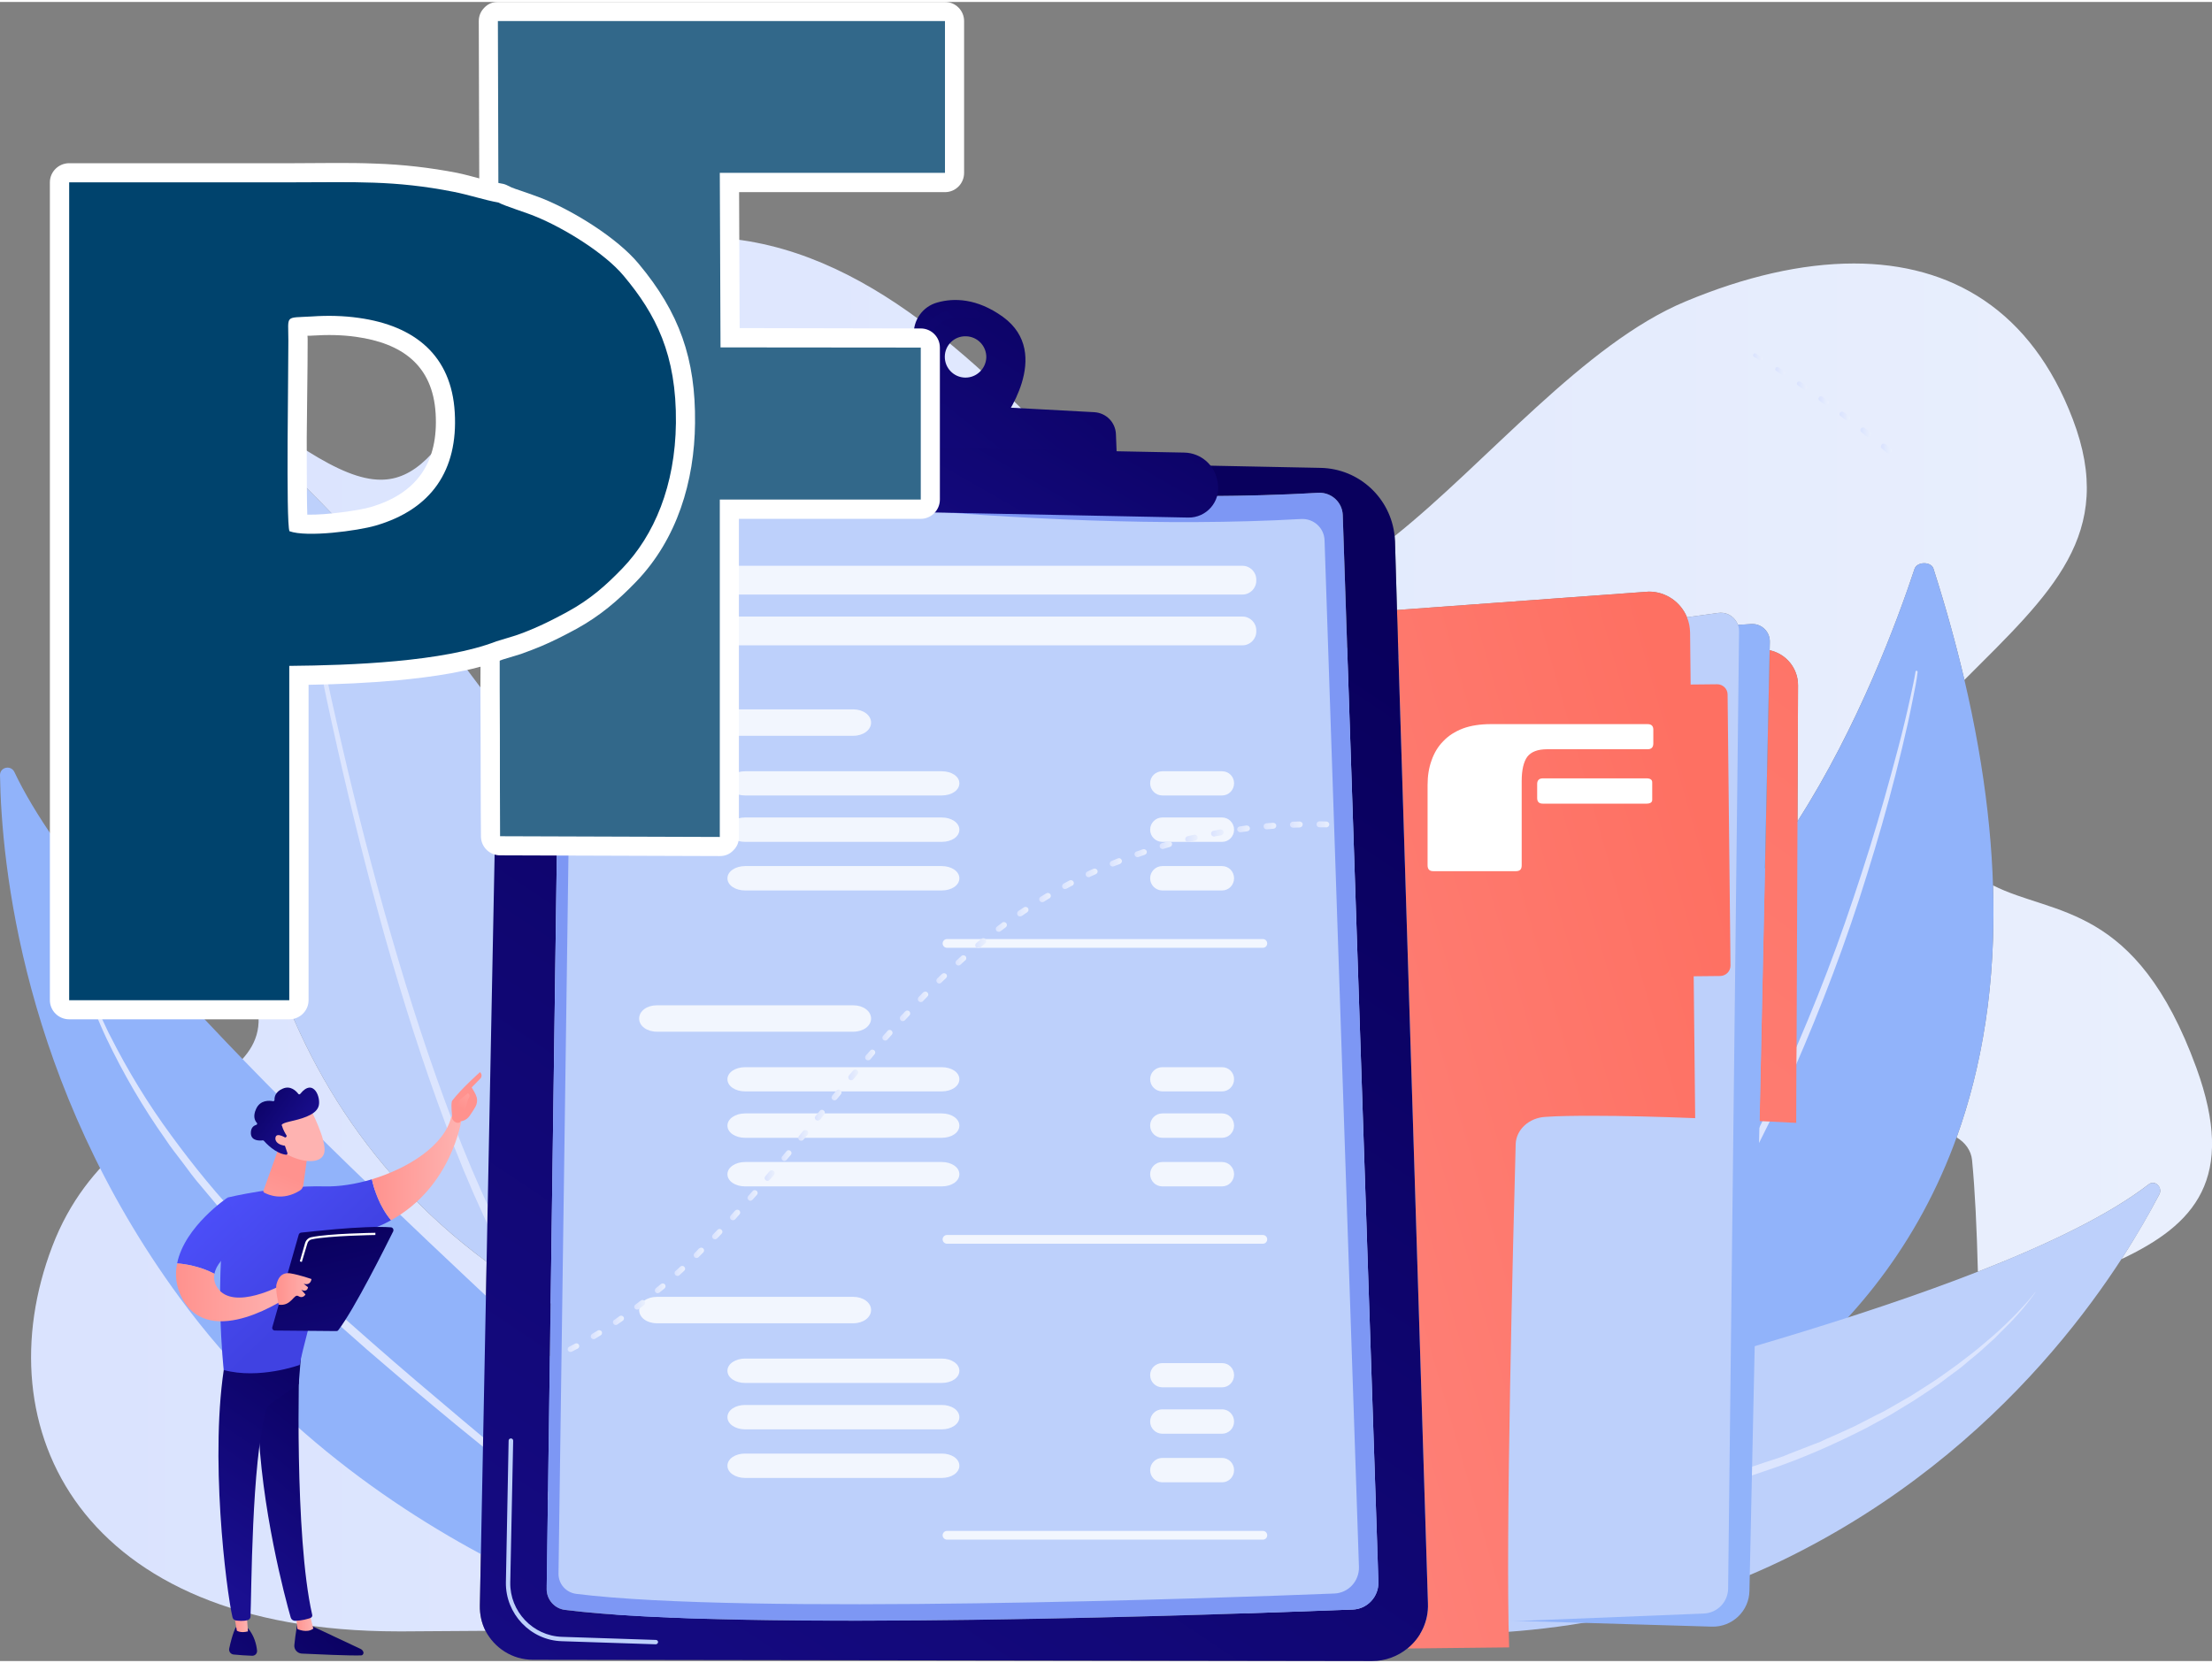 <?xml version="1.0" encoding="UTF-8"?>
<!DOCTYPE svg PUBLIC "-//W3C//DTD SVG 1.1//EN" "http://www.w3.org/Graphics/SVG/1.1/DTD/svg11.dtd">
<!-- Creator: CorelDRAW 2021 (64-Bit) -->
<svg xmlns="http://www.w3.org/2000/svg" xml:space="preserve" width="250px" height="188px" version="1.1" style="shape-rendering:geometricPrecision; text-rendering:geometricPrecision; image-rendering:optimizeQuality; fill-rule:evenodd; clip-rule:evenodd"
viewBox="0 0 121.51 91.16"
 xmlns:xlink="http://www.w3.org/1999/xlink"
 xmlns:xodm="http://www.corel.com/coreldraw/odm/2003">
 <rect x="0" y="0" width="121.51" height="91.16" fill="#808080" stroke="none"/>
 <defs>
  <style type="text/css">
   <![CDATA[
    .fil81 {fill:#00436D}
    .fil80 {fill:#32688A}
    .fil79 {fill:white}
    .fil8 {fill:#7D97F4;fill-rule:nonzero}
    .fil1 {fill:#91B3FA;fill-rule:nonzero}
    .fil3 {fill:#BDD0FB;fill-rule:nonzero}
    .fil2 {fill:#DCE5FE;fill-rule:nonzero}
    .fil15 {fill:#F2F6FE;fill-rule:nonzero}
    .fil34 {fill:white;fill-rule:nonzero}
    .fil82 {fill:white;fill-rule:nonzero}
    .fil36 {fill:url(#id0)}
    .fil52 {fill:url(#id1)}
    .fil46 {fill:url(#id2)}
    .fil44 {fill:url(#id3)}
    .fil56 {fill:url(#id4)}
    .fil42 {fill:url(#id5)}
    .fil35 {fill:url(#id6)}
    .fil64 {fill:url(#id7)}
    .fil53 {fill:url(#id8)}
    .fil70 {fill:url(#id9)}
    .fil39 {fill:url(#id10)}
    .fil63 {fill:url(#id11)}
    .fil51 {fill:url(#id12)}
    .fil76 {fill:url(#id13)}
    .fil40 {fill:url(#id14)}
    .fil41 {fill:url(#id15)}
    .fil38 {fill:url(#id16)}
    .fil55 {fill:url(#id17)}
    .fil58 {fill:url(#id18)}
    .fil20 {fill:url(#id19)}
    .fil50 {fill:url(#id20)}
    .fil49 {fill:url(#id21)}
    .fil45 {fill:url(#id22)}
    .fil71 {fill:url(#id23)}
    .fil77 {fill:url(#id24)}
    .fil17 {fill:url(#id25)}
    .fil47 {fill:url(#id26)}
    .fil59 {fill:url(#id27)}
    .fil73 {fill:url(#id28)}
    .fil61 {fill:url(#id29)}
    .fil66 {fill:url(#id30)}
    .fil68 {fill:url(#id31)}
    .fil57 {fill:url(#id32)}
    .fil62 {fill:url(#id33)}
    .fil69 {fill:url(#id34)}
    .fil43 {fill:url(#id35)}
    .fil54 {fill:url(#id36)}
    .fil37 {fill:url(#id37)}
    .fil72 {fill:url(#id38)}
    .fil67 {fill:url(#id39)}
    .fil65 {fill:url(#id40)}
    .fil60 {fill:url(#id41)}
    .fil48 {fill:url(#id42)}
    .fil14 {fill:url(#id43)}
    .fil33 {fill:url(#id44)}
    .fil27 {fill:url(#id45)}
    .fil75 {fill:url(#id46)}
    .fil24 {fill:url(#id47)}
    .fil0 {fill:url(#id48)}
    .fil78 {fill:url(#id49)}
    .fil74 {fill:url(#id50)}
    .fil23 {fill:url(#id51)}
    .fil12 {fill:url(#id52)}
    .fil19 {fill:url(#id53)}
    .fil5 {fill:url(#id54)}
    .fil13 {fill:url(#id55)}
    .fil28 {fill:url(#id56)}
    .fil30 {fill:url(#id57)}
    .fil26 {fill:url(#id58)}
    .fil9 {fill:url(#id59)}
    .fil4 {fill:url(#id60)}
    .fil10 {fill:url(#id61)}
    .fil6 {fill:url(#id62)}
    .fil18 {fill:url(#id63)}
    .fil25 {fill:url(#id64)}
    .fil21 {fill:url(#id65)}
    .fil11 {fill:url(#id66)}
    .fil31 {fill:url(#id67)}
    .fil32 {fill:url(#id68)}
    .fil7 {fill:url(#id69)}
    .fil16 {fill:url(#id70)}
    .fil22 {fill:url(#id71)}
    .fil29 {fill:url(#id72)}
   ]]>
  </style>
  <linearGradient id="id0" gradientUnits="userSpaceOnUse" x1="32.47" y1="73.23" x2="33.05" y2="73.23">
   <stop offset="0" style="stop-opacity:1; stop-color:#DAE3FE"/>
   <stop offset="1" style="stop-opacity:1; stop-color:#E9EFFD"/>
  </linearGradient>
  <linearGradient id="id1" gradientUnits="userSpaceOnUse" xlink:href="#id0" x1="48.49" y1="56.77" x2="49.01" y2="56.77">
  </linearGradient>
  <linearGradient id="id2" gradientUnits="userSpaceOnUse" xlink:href="#id0" x1="42.95" y1="63.39" x2="43.46" y2="63.39">
  </linearGradient>
  <linearGradient id="id3" gradientUnits="userSpaceOnUse" xlink:href="#id0" x1="41.08" y1="65.58" x2="41.6" y2="65.58">
  </linearGradient>
  <linearGradient id="id4" gradientUnits="userSpaceOnUse" xlink:href="#id0" x1="52.5" y1="52.66" x2="53.06" y2="52.66">
  </linearGradient>
  <linearGradient id="id5" gradientUnits="userSpaceOnUse" xlink:href="#id0" x1="39.13" y1="67.7" x2="39.67" y2="67.7">
  </linearGradient>
  <linearGradient id="id6" gradientUnits="userSpaceOnUse" xlink:href="#id0" x1="31.2" y1="73.94" x2="31.8" y2="73.94">
  </linearGradient>
  <linearGradient id="id7" gradientUnits="userSpaceOnUse" xlink:href="#id0" x1="62.34" y1="46.77" x2="62.97" y2="46.77">
  </linearGradient>
  <linearGradient id="id8" gradientUnits="userSpaceOnUse" xlink:href="#id0" x1="49.45" y1="55.71" x2="49.98" y2="55.71">
  </linearGradient>
  <linearGradient id="id9" gradientUnits="userSpaceOnUse" xlink:href="#id0" x1="70.86" y1="45.2" x2="71.56" y2="45.2">
  </linearGradient>
  <linearGradient id="id10" gradientUnits="userSpaceOnUse" xlink:href="#id0" x1="35.99" y1="70.68" x2="36.54" y2="70.68">
  </linearGradient>
  <linearGradient id="id11" gradientUnits="userSpaceOnUse" xlink:href="#id0" x1="60.98" y1="47.28" x2="61.61" y2="47.28">
  </linearGradient>
  <linearGradient id="id12" gradientUnits="userSpaceOnUse" xlink:href="#id0" x1="47.54" y1="57.86" x2="48.06" y2="57.86">
  </linearGradient>
  <linearGradient id="id13" gradientUnits="userSpaceOnUse" xlink:href="#id0" x1="98.73" y1="21.08" x2="99.26" y2="21.08">
  </linearGradient>
  <linearGradient id="id14" gradientUnits="userSpaceOnUse" xlink:href="#id0" x1="37.07" y1="69.72" x2="37.62" y2="69.72">
  </linearGradient>
  <linearGradient id="id15" gradientUnits="userSpaceOnUse" xlink:href="#id0" x1="38.12" y1="68.73" x2="38.66" y2="68.73">
  </linearGradient>
  <linearGradient id="id16" gradientUnits="userSpaceOnUse" xlink:href="#id0" x1="34.86" y1="71.59" x2="35.42" y2="71.59">
  </linearGradient>
  <linearGradient id="id17" gradientUnits="userSpaceOnUse" xlink:href="#id0" x1="51.45" y1="53.65" x2="52" y2="53.65">
  </linearGradient>
  <linearGradient id="id18" gradientUnits="userSpaceOnUse" xlink:href="#id0" x1="54.72" y1="50.82" x2="55.29" y2="50.82">
  </linearGradient>
  <linearGradient id="id19" gradientUnits="userSpaceOnUse" x1="12.8" y1="88.9" x2="13.63" y2="88.91">
   <stop offset="0" style="stop-opacity:1; stop-color:#FF928E"/>
   <stop offset="1" style="stop-opacity:1; stop-color:#FEB3B1"/>
  </linearGradient>
  <linearGradient id="id20" gradientUnits="userSpaceOnUse" xlink:href="#id0" x1="46.61" y1="58.95" x2="47.13" y2="58.95">
  </linearGradient>
  <linearGradient id="id21" gradientUnits="userSpaceOnUse" xlink:href="#id0" x1="45.69" y1="60.06" x2="46.21" y2="60.06">
  </linearGradient>
  <linearGradient id="id22" gradientUnits="userSpaceOnUse" xlink:href="#id0" x1="42.02" y1="64.49" x2="42.54" y2="64.49">
  </linearGradient>
  <linearGradient id="id23" gradientUnits="userSpaceOnUse" xlink:href="#id0" x1="72.32" y1="45.19" x2="73.01" y2="45.19">
  </linearGradient>
  <linearGradient id="id24" gradientUnits="userSpaceOnUse" xlink:href="#id0" x1="97.53" y1="20.28" x2="98.04" y2="20.28">
  </linearGradient>
  <linearGradient id="id25" gradientUnits="userSpaceOnUse" xlink:href="#id19" x1="16.25" y1="88.95" x2="17.21" y2="88.96">
  </linearGradient>
  <linearGradient id="id26" gradientUnits="userSpaceOnUse" xlink:href="#id0" x1="43.87" y1="62.28" x2="44.38" y2="62.28">
  </linearGradient>
  <linearGradient id="id27" gradientUnits="userSpaceOnUse" xlink:href="#id0" x1="55.89" y1="49.98" x2="56.48" y2="49.98">
  </linearGradient>
  <linearGradient id="id28" gradientUnits="userSpaceOnUse" xlink:href="#id0" x1="102.21" y1="23.64" x2="102.77" y2="23.64">
  </linearGradient>
  <linearGradient id="id29" gradientUnits="userSpaceOnUse" xlink:href="#id0" x1="58.36" y1="48.5" x2="58.97" y2="48.5">
  </linearGradient>
  <linearGradient id="id30" gradientUnits="userSpaceOnUse" xlink:href="#id0" x1="65.12" y1="45.96" x2="65.78" y2="45.96">
  </linearGradient>
  <linearGradient id="id31" gradientUnits="userSpaceOnUse" xlink:href="#id0" x1="67.97" y1="45.44" x2="68.65" y2="45.44">
  </linearGradient>
  <linearGradient id="id32" gradientUnits="userSpaceOnUse" xlink:href="#id0" x1="53.59" y1="51.72" x2="54.16" y2="51.72">
  </linearGradient>
  <linearGradient id="id33" gradientUnits="userSpaceOnUse" xlink:href="#id0" x1="59.66" y1="47.85" x2="60.27" y2="47.85">
  </linearGradient>
  <linearGradient id="id34" gradientUnits="userSpaceOnUse" xlink:href="#id0" x1="69.41" y1="45.28" x2="70.1" y2="45.28">
  </linearGradient>
  <linearGradient id="id35" gradientUnits="userSpaceOnUse" xlink:href="#id0" x1="40.12" y1="66.65" x2="40.64" y2="66.65">
  </linearGradient>
  <linearGradient id="id36" gradientUnits="userSpaceOnUse" xlink:href="#id0" x1="50.43" y1="54.66" x2="50.98" y2="54.66">
  </linearGradient>
  <linearGradient id="id37" gradientUnits="userSpaceOnUse" xlink:href="#id0" x1="33.69" y1="72.44" x2="34.26" y2="72.44">
  </linearGradient>
  <linearGradient id="id38" gradientUnits="userSpaceOnUse" xlink:href="#id0" x1="103.34" y1="24.54" x2="103.9" y2="24.54">
  </linearGradient>
  <linearGradient id="id39" gradientUnits="userSpaceOnUse" xlink:href="#id0" x1="66.54" y1="45.66" x2="67.2" y2="45.66">
  </linearGradient>
  <linearGradient id="id40" gradientUnits="userSpaceOnUse" xlink:href="#id0" x1="63.72" y1="46.33" x2="64.36" y2="46.33">
  </linearGradient>
  <linearGradient id="id41" gradientUnits="userSpaceOnUse" xlink:href="#id0" x1="57.11" y1="49.21" x2="57.7" y2="49.21">
  </linearGradient>
  <linearGradient id="id42" gradientUnits="userSpaceOnUse" xlink:href="#id0" x1="44.78" y1="61.17" x2="45.29" y2="61.17">
  </linearGradient>
  <linearGradient id="id43" gradientUnits="userSpaceOnUse" x1="59.25" y1="14.51" x2="46.09" y2="37.52">
   <stop offset="0" style="stop-opacity:1; stop-color:#09005D"/>
   <stop offset="1" style="stop-opacity:1; stop-color:#1A0F91"/>
  </linearGradient>
  <linearGradient id="id44" gradientUnits="userSpaceOnUse" xlink:href="#id19" x1="15.23" y1="70.71" x2="17.11" y2="70.71">
  </linearGradient>
  <linearGradient id="id45" gradientUnits="userSpaceOnUse" xlink:href="#id19" x1="9.72" y1="70.35" x2="15.85" y2="70.39">
  </linearGradient>
  <linearGradient id="id46" gradientUnits="userSpaceOnUse" xlink:href="#id0" x1="99.91" y1="21.91" x2="100.44" y2="21.91">
  </linearGradient>
  <linearGradient id="id47" gradientUnits="userSpaceOnUse" xlink:href="#id19" x1="24.34" y1="63.1" x2="21.24" y2="70.24">
  </linearGradient>
  <linearGradient id="id48" gradientUnits="userSpaceOnUse" xlink:href="#id0" x1="4.26" y1="51.51" x2="120.2" y2="51.51">
  </linearGradient>
  <linearGradient id="id49" gradientUnits="userSpaceOnUse" xlink:href="#id0" x1="96.31" y1="19.5" x2="96.81" y2="19.5">
  </linearGradient>
  <linearGradient id="id50" gradientUnits="userSpaceOnUse" xlink:href="#id0" x1="101.07" y1="22.76" x2="101.62" y2="22.76">
  </linearGradient>
  <linearGradient id="id51" gradientUnits="userSpaceOnUse" xlink:href="#id19" x1="20.43" y1="64.11" x2="25.33" y2="64.16">
  </linearGradient>
  <linearGradient id="id52" gradientUnits="userSpaceOnUse" xlink:href="#id43" x1="61.64" y1="13.01" x2="42.74" y2="36.89">
  </linearGradient>
  <linearGradient id="id53" gradientUnits="userSpaceOnUse" xlink:href="#id43" x1="17.26" y1="85.93" x2="6.66" y2="97.55">
  </linearGradient>
  <linearGradient id="id54" gradientUnits="userSpaceOnUse" x1="97.19" y1="56.81" x2="42.45" y2="72.47">
   <stop offset="0" style="stop-opacity:1; stop-color:#FE7062"/>
   <stop offset="1" style="stop-opacity:1; stop-color:#FF928E"/>
  </linearGradient>
  <linearGradient id="id55" gradientUnits="userSpaceOnUse" xlink:href="#id43" x1="61.67" y1="13.02" x2="42.72" y2="36.89">
  </linearGradient>
  <linearGradient id="id56" gradientUnits="userSpaceOnUse" xlink:href="#id19" x1="15.76" y1="64.49" x2="13.58" y2="69.87">
  </linearGradient>
  <linearGradient id="id57" gradientUnits="userSpaceOnUse" xlink:href="#id43" x1="13.46" y1="59.91" x2="16.78" y2="62.31">
  </linearGradient>
  <linearGradient id="id58" gradientUnits="userSpaceOnUse" x1="15.93" y1="72.48" x2="9.19" y2="65.5">
   <stop offset="0" style="stop-opacity:1; stop-color:#4042E2"/>
   <stop offset="1" style="stop-opacity:1; stop-color:#4F52FF"/>
  </linearGradient>
  <linearGradient id="id59" gradientUnits="userSpaceOnUse" xlink:href="#id43" x1="57.81" y1="11.64" x2="42.64" y2="35.05">
  </linearGradient>
  <linearGradient id="id60" gradientUnits="userSpaceOnUse" xlink:href="#id54" x1="118.88" y1="32.28" x2="53.83" y2="119.73">
  </linearGradient>
  <linearGradient id="id61" gradientUnits="userSpaceOnUse" xlink:href="#id43" x1="59.61" y1="11.55" x2="40.87" y2="35.1">
  </linearGradient>
  <linearGradient id="id62" gradientUnits="userSpaceOnUse" xlink:href="#id54" x1="93.91" y1="45.24" x2="37.57" y2="61.38">
  </linearGradient>
  <linearGradient id="id63" gradientUnits="userSpaceOnUse" xlink:href="#id43" x1="20.61" y1="76.52" x2="11.61" y2="87.46">
  </linearGradient>
  <linearGradient id="id64" gradientUnits="userSpaceOnUse" xlink:href="#id19" x1="25.32" y1="60.79" x2="26.63" y2="58.7">
  </linearGradient>
  <linearGradient id="id65" gradientUnits="userSpaceOnUse" xlink:href="#id43" x1="18.85" y1="73.69" x2="10.51" y2="86.03">
  </linearGradient>
  <linearGradient id="id66" gradientUnits="userSpaceOnUse" xlink:href="#id43" x1="61.69" y1="13.09" x2="42.72" y2="36.83">
  </linearGradient>
  <linearGradient id="id67" gradientUnits="userSpaceOnUse" xlink:href="#id19" x1="-16.22" y1="159.36" x2="-15.46" y2="157.04">
  </linearGradient>
  <linearGradient id="id68" gradientUnits="userSpaceOnUse" xlink:href="#id43" x1="17.51" y1="66.99" x2="20.91" y2="81.14">
  </linearGradient>
  <linearGradient id="id69" gradientUnits="userSpaceOnUse" xlink:href="#id43" x1="70.96" y1="31.57" x2="14.18" y2="116.76">
  </linearGradient>
  <linearGradient id="id70" gradientUnits="userSpaceOnUse" xlink:href="#id43" x1="19.74" y1="88.18" x2="8.98" y2="99.7">
  </linearGradient>
  <linearGradient id="id71" gradientUnits="userSpaceOnUse" xlink:href="#id58" x1="17.58" y1="70.83" x2="11.1" y2="64.08">
  </linearGradient>
  <linearGradient id="id72" gradientUnits="userSpaceOnUse" xlink:href="#id19" x1="-16.02" y1="200.91" x2="-15.24" y2="197.59">
  </linearGradient>
 </defs>
 <g id="Livello_x0020_1">
  <path class="fil0" d="M21.86 89.53c-17.49,0 -22.79,-11.18 -18.99,-21.15 3.82,-10.03 15.62,-7.81 9.71,-16.4 -2.89,-4.2 -5.9,-7.66 -7.79,-10.93 0.27,0.08 0.54,0.12 0.82,0.12 1.66,0 2.99,-1.34 2.99,-2.99 0,-1.65 -1.33,-2.99 -2.99,-2.99 -1.1,0 -2.06,0.6 -2.58,1.48 -0.36,-1.88 -0.14,-3.78 0.9,-5.81 2.59,-4.99 5.86,-7.34 9.08,-7.34 1.32,0 2.63,0.39 3.88,1.16 1.63,1.02 2.91,1.57 4.03,1.57 1.8,0 3.2,-1.44 5.07,-4.76 2.46,-4.37 5.27,-7.11 7.14,-7.71 1.84,-0.59 3.6,-0.86 5.29,-0.86 8.53,0 15.16,6.78 20.65,12.41l-22.88 -0.45c-1.55,-0.21 -2.82,-0.4 -3.72,-0.54 -0.08,-0.01 -0.15,-0.02 -0.22,-0.02 -0.47,0 -0.9,0.25 -1.14,0.62 -2.03,0.5 -3.55,2.31 -3.6,4.5l-0.13 6.78c-0.71,-0.73 -1.71,-1.18 -2.8,-1.18 -0.07,0 -0.14,0 -0.2,0 -2.61,-3.24 -5.72,-6.64 -9.42,-10.17 -0.09,-0.09 -0.21,-0.13 -0.32,-0.13 -0.21,0 -0.41,0.14 -0.47,0.37 -0.2,0.86 -0.53,2.38 -0.82,4.38 -2.51,0.37 -4.43,2.53 -4.43,5.14 0,2.4 1.62,4.42 3.83,5.02 0.03,1.3 0.12,2.65 0.27,4.03 -0.42,0.76 -0.66,1.64 -0.66,2.57 0,1.63 0.72,3.08 1.86,4.06 1.78,6.81 5.46,13.7 12.51,18.91l-0.37 18.89c-0.01,0.5 0.1,0.98 0.31,1.39 -1.54,0.01 -3.05,0.02 -4.5,0.03 -0.1,0 -0.2,0 -0.31,0zm86.79 -19.76c-0.06,-2.36 -0.16,-4.49 -0.32,-6.13 -0.05,-0.53 -0.38,-0.98 -0.85,-1.25 1.39,-3.86 2.18,-8.44 2,-13.85 3.33,1.69 7.86,0.95 11.17,10.02 2.22,6.1 -0.09,8.62 -4.12,10.52 0.91,-1.41 1.6,-2.64 2.09,-3.57 0.15,-0.3 -0.09,-0.63 -0.36,-0.63 -0.07,0 -0.15,0.03 -0.22,0.08 -2.16,1.67 -5.5,3.29 -9.39,4.81zm-9.91 -24.75l0.03 -7.46c0.01,-0.95 -0.66,-1.75 -1.56,-1.94l0.01 -0.46c0.01,-0.54 -0.42,-0.98 -0.96,-0.98 -0.01,0 -0.03,0 -0.05,0l-0.74 0.05c-0.14,-0.39 -0.51,-0.67 -0.94,-0.67 -0.05,0 -0.1,0.01 -0.14,0.01l-1.72 0.24c-0.34,-0.83 -1.15,-1.41 -2.09,-1.41 -0.05,0 -0.11,0.01 -0.16,0.01l-13.68 1 -0.11 -3.77c-0.01,-0.1 -0.01,-0.2 -0.02,-0.29 5.06,-4.04 10.41,-10.57 15.97,-12.89 3.25,-1.36 6.39,-2.09 9.26,-2.09 5.36,0 9.75,2.58 12.02,8.55 2.42,6.33 -1.19,9.57 -5.95,14.33 -0.46,-1.95 -1.02,-3.99 -1.7,-6.11 -0.06,-0.2 -0.28,-0.3 -0.51,-0.3 -0.23,0 -0.46,0.1 -0.53,0.31 -0.92,2.78 -3.08,8.64 -6.43,13.87z"/>
  <path class="fil1" d="M106.21 31.14c-0.13,-0.41 -0.9,-0.4 -1.04,0.01 -1.33,4.01 -5.23,14.43 -11.58,20.13 -10.34,9.29 -16.95,23.96 -9.89,31.14 0,0 36.8,-6.63 22.51,-51.28z"/>
  <path class="fil2" d="M105.34 36.81c-0.01,0.14 -0.04,0.25 -0.05,0.37l-0.06 0.35c-0.05,0.24 -0.09,0.47 -0.14,0.71 -0.09,0.47 -0.19,0.93 -0.29,1.4 -0.21,0.93 -0.43,1.86 -0.67,2.79 -0.47,1.85 -1,3.69 -1.57,5.51 -1.13,3.66 -2.49,7.24 -4.02,10.74 -0.77,1.75 -1.62,3.47 -2.51,5.17l-0.68 1.26c-0.23,0.42 -0.47,0.83 -0.71,1.25l-0.35 0.62 -0.37 0.61c-0.26,0.41 -0.5,0.82 -0.76,1.22 -1.03,1.62 -2.14,3.18 -3.31,4.69 -0.6,0.74 -1.2,1.49 -1.84,2.2 -0.62,0.73 -1.3,1.4 -1.97,2.09 -0.02,0.03 -0.06,0.03 -0.08,0.01 -0.03,-0.03 -0.03,-0.07 0,-0.09l0 0c1.3,-1.39 2.54,-2.84 3.69,-4.36 1.15,-1.52 2.23,-3.09 3.24,-4.71 0.99,-1.62 1.95,-3.27 2.83,-4.96 0.88,-1.69 1.7,-3.41 2.48,-5.15 0.77,-1.74 1.5,-3.5 2.18,-5.28l0.5 -1.34 0.48 -1.35c0.31,-0.9 0.62,-1.8 0.91,-2.71 0.59,-1.81 1.13,-3.64 1.63,-5.48 0.25,-0.92 0.5,-1.84 0.72,-2.77 0.11,-0.46 0.22,-0.93 0.32,-1.39 0.05,-0.24 0.1,-0.47 0.15,-0.7l0.07 -0.35c0.02,-0.12 0.04,-0.24 0.06,-0.34l0 -0.02c0,-0.03 0.03,-0.06 0.07,-0.05 0.03,0 0.05,0.03 0.05,0.06z"/>
  <path class="fil3" d="M65.56 87.77c0,0 3.64,-6.52 13.56,-9.21 9.2,-2.5 31.35,-7.75 38.92,-13.6 0.33,-0.25 0.78,0.16 0.58,0.55 -2.15,4.15 -8.31,14.06 -20.6,20.06 -15.84,7.73 -32.46,2.2 -32.46,2.2z"/>
  <path class="fil2" d="M111.81 70.9c-0.57,0.82 -1.25,1.56 -1.97,2.25l-0.26 0.27 -0.28 0.25 -0.55 0.5c-0.19,0.17 -0.39,0.32 -0.58,0.48 -0.19,0.16 -0.38,0.33 -0.58,0.48l-0.6 0.44 -0.3 0.23c-0.1,0.07 -0.2,0.15 -0.31,0.22 -0.41,0.27 -0.83,0.56 -1.25,0.83l-1.28 0.78 -0.16 0.09 -0.17 0.09 -0.33 0.18 -0.66 0.36c-1.78,0.91 -3.62,1.72 -5.52,2.35l-0.71 0.24 -0.35 0.12c-0.12,0.04 -0.24,0.07 -0.36,0.11l-1.45 0.41c-0.24,0.06 -0.48,0.13 -0.72,0.2l-0.73 0.18 -1.45 0.35c-0.48,0.12 -0.97,0.23 -1.46,0.34 -0.48,0.11 -0.97,0.23 -1.46,0.33 -0.97,0.21 -1.94,0.42 -2.92,0.62 -0.98,0.2 -1.96,0.39 -2.94,0.58l-2.94 0.54c-1.95,0.36 -3.91,0.71 -5.86,1.13 -0.48,0.1 -0.96,0.22 -1.45,0.34 -0.24,0.05 -0.48,0.12 -0.72,0.19 -0.23,0.07 -0.48,0.13 -0.71,0.2 -0.47,0.16 -0.95,0.3 -1.4,0.5l-0.35 0.13c-0.06,0.02 -0.12,0.04 -0.17,0.07l-0.17 0.08 -0.67 0.32 0 0c-0.03,0.02 -0.07,0.01 -0.08,-0.02 -0.02,-0.03 -0.01,-0.07 0.02,-0.08 0.88,-0.49 1.81,-0.88 2.75,-1.2 0.24,-0.08 0.48,-0.15 0.72,-0.22 0.24,-0.08 0.48,-0.16 0.72,-0.22 0.48,-0.12 0.96,-0.26 1.45,-0.37 1.94,-0.47 3.9,-0.84 5.85,-1.23 1.96,-0.39 3.91,-0.77 5.86,-1.18 1.95,-0.41 3.89,-0.85 5.82,-1.3l1.45 -0.36 0.73 -0.18 0.71 -0.19 1.43 -0.4c0.12,-0.04 0.24,-0.06 0.36,-0.1l0.35 -0.12 0.71 -0.24 0.7 -0.23 0.36 -0.12c0.11,-0.04 0.23,-0.09 0.34,-0.14l1.39 -0.54 0.34 -0.13 0.34 -0.16 0.68 -0.3 0.68 -0.31c0.11,-0.05 0.22,-0.1 0.33,-0.16l0.33 -0.17 0.66 -0.34 0.33 -0.16 0.17 -0.09 0.16 -0.09 1.29 -0.74c0.42,-0.26 0.84,-0.54 1.25,-0.8 0.11,-0.07 0.21,-0.14 0.31,-0.21l0.31 -0.22 0.6 -0.43c0.2,-0.14 0.39,-0.3 0.59,-0.45 0.2,-0.15 0.4,-0.3 0.59,-0.46l0.57 -0.48 0.28 -0.24 0.28 -0.25c0.18,-0.17 0.37,-0.33 0.54,-0.51 0.18,-0.17 0.36,-0.35 0.53,-0.53 0.34,-0.36 0.68,-0.72 0.98,-1.12l0.01 0 0 0.01z"/>
  <path class="fil3" d="M14.17 25.11c-1.29,5.49 -7.53,37.77 21.71,49.06 0,0 9.58,-20.19 -20.92,-49.3 -0.26,-0.25 -0.7,-0.12 -0.79,0.24z"/>
  <path class="fil2" d="M16.6 30.28c0.31,1.78 0.66,3.55 1.03,5.31 0.36,1.76 0.75,3.52 1.16,5.28 0.81,3.51 1.71,7 2.71,10.46 1,3.46 2.1,6.89 3.39,10.25 0.64,1.68 1.34,3.34 2.1,4.96 0.76,1.63 1.59,3.22 2.53,4.74l0 0c0.07,0.12 0.04,0.27 -0.07,0.34 -0.12,0.07 -0.27,0.03 -0.34,-0.08l0 0c-0.95,-1.55 -1.77,-3.16 -2.53,-4.81 -0.76,-1.64 -1.45,-3.31 -2.08,-5.01 -1.27,-3.38 -2.35,-6.82 -3.34,-10.3 -0.97,-3.47 -1.85,-6.97 -2.64,-10.49 -0.4,-1.76 -0.77,-3.52 -1.13,-5.29 -0.35,-1.77 -0.69,-3.54 -1,-5.32 0,-0.06 0.03,-0.11 0.09,-0.12 0.05,-0.01 0.11,0.03 0.12,0.08l0 0z"/>
  <path class="fil1" d="M39.08 90.24c0,0 -0.36,-7.72 -8.35,-15.34 -7.41,-7.07 -25.6,-23.4 -29.94,-32.59 -0.19,-0.4 -0.8,-0.27 -0.79,0.18 0.08,4.83 1.22,16.91 9.88,28.72 11.16,15.22 29.2,19.03 29.2,19.03z"/>
  <path class="fil2" d="M3.85 50.88c0.1,0.52 0.25,1.03 0.4,1.54l0.25 0.76c0.09,0.25 0.19,0.5 0.28,0.75 0.05,0.12 0.09,0.25 0.14,0.37l0.15 0.37 0.31 0.73 0.34 0.72c0.12,0.24 0.22,0.49 0.35,0.72 0.96,1.9 2.07,3.72 3.33,5.43 1.25,1.71 2.59,3.36 4.07,4.89l0.54 0.58 0.28 0.29 0.28 0.27 1.15 1.11c0.19,0.18 0.38,0.37 0.58,0.55l0.59 0.53 1.18 1.08c1.59,1.42 3.19,2.83 4.81,4.21 1.62,1.38 3.25,2.75 4.89,4.12 1.63,1.37 3.28,2.72 4.86,4.16 0.4,0.35 0.78,0.72 1.17,1.09 0.2,0.18 0.38,0.38 0.57,0.57 0.19,0.19 0.38,0.37 0.56,0.57 0.73,0.78 1.42,1.61 2,2.51 0.02,0.03 0.01,0.06 -0.01,0.08 -0.03,0.02 -0.07,0.01 -0.09,-0.01l0 0 -0.47 -0.64 -0.12 -0.16c-0.04,-0.06 -0.09,-0.1 -0.13,-0.15l-0.26 -0.31c-0.33,-0.41 -0.71,-0.78 -1.07,-1.17 -0.19,-0.19 -0.38,-0.37 -0.57,-0.56 -0.19,-0.18 -0.38,-0.37 -0.58,-0.55 -0.4,-0.35 -0.78,-0.71 -1.19,-1.06 -1.61,-1.39 -3.27,-2.73 -4.92,-4.08l-2.48 -2.02c-0.82,-0.68 -1.64,-1.36 -2.46,-2.05 -0.81,-0.69 -1.62,-1.38 -2.43,-2.08 -0.4,-0.35 -0.8,-0.71 -1.2,-1.06l-1.19 -1.06 -1.19 -1.08 -0.59 -0.54c-0.2,-0.18 -0.39,-0.37 -0.58,-0.56l-1.15 -1.12 -0.29 -0.28 -0.27 -0.29 -0.55 -0.59 -0.55 -0.58c-0.18,-0.2 -0.37,-0.39 -0.53,-0.6l-1.03 -1.23c-0.36,-0.41 -0.67,-0.84 -0.99,-1.27 -0.32,-0.43 -0.66,-0.84 -0.95,-1.29 -1.24,-1.75 -2.32,-3.61 -3.24,-5.54 -0.12,-0.24 -0.22,-0.49 -0.33,-0.73l-0.31 -0.74 -0.29 -0.75 -0.14 -0.37c-0.05,-0.13 -0.09,-0.26 -0.13,-0.38 -0.35,-1.01 -0.65,-2.04 -0.81,-3.1l0 -0.01 0.01 0.01z"/>
  <path class="fil4" d="M98.67 61.59c-0.66,-0.03 -1.33,-0.07 -2.01,-0.1l0.55 -25.87c0.9,0.19 1.57,0.99 1.56,1.94l-0.03 7.46 -0.05 12.4 -0.01 0.93 -0.01 3.24z"/>
  <path class="fil1" d="M69.19 35.77l27.02 -1.59c0.56,-0.03 1.02,0.42 1.01,0.98l-1.12 52.15c-0.02,1.11 -0.95,1.99 -2.06,1.96l-19.01 -0.56 -5.84 -52.94z"/>
  <path class="fil3" d="M70.65 36.85l23.74 -3.28c0.61,-0.08 1.15,0.4 1.14,1.01l-0.6 52.6c-0.01,0.74 -0.6,1.34 -1.34,1.37l-17.48 0.7 -5.46 -52.4z"/>
  <path class="fil5" d="M77.31 90.47c0.72,-0.58 1.17,-1.48 1.13,-2.48l-1.7 -54.58 13.68 -1c0.05,0 0.11,-0.01 0.16,-0.01 0.94,0 1.75,0.58 2.09,1.41 0.11,0.26 0.16,0.53 0.17,0.83l0.28 26.69c-2.05,-0.08 -4.01,-0.13 -5.66,-0.13 -0.99,0 -1.86,0.01 -2.57,0.06 -0.9,0.05 -1.6,0.7 -1.63,1.49 -0.13,4.87 -0.57,21.66 -0.36,27.62 0,0.01 0,0.03 0,0.04l-5.59 0.06z"/>
  <path class="fil6" d="M94.5 53.52l-2.93 0.03c-0.31,0 -0.56,-0.25 -0.57,-0.56l-0.15 -14.9c0,-0.31 0.24,-0.56 0.55,-0.57l2.93 -0.03c0.31,0 0.57,0.25 0.57,0.56l0.16 14.9c0,0.31 -0.25,0.56 -0.56,0.57z"/>
  <path class="fil7" d="M75.37 91.16c0,0 0,0 0,0l-46.1 -0.07c-1.13,0 -2.11,-0.65 -2.6,-1.59 -0.21,-0.41 -0.32,-0.89 -0.31,-1.39l0.37 -18.89 0.04 -2.08 0.02 -1.02 0.48 -24.31c0.76,-0.71 1.23,-1.72 1.23,-2.85 0,-1.07 -0.43,-2.03 -1.12,-2.74l0.13 -6.78c0.05,-2.19 1.57,-4 3.6,-4.5 -0.14,0.21 -0.22,0.46 -0.23,0.74l-0.85 61.51c-0.01,0.59 0.43,1.09 1.01,1.16 3.52,0.44 9.36,0.59 15.68,0.59 10.99,0 23.42,-0.45 27.59,-0.61 0.81,-0.03 1.43,-0.71 1.41,-1.51l-1.96 -58.62c-0.02,-0.69 -0.59,-1.23 -1.27,-1.23 -0.03,0 -0.05,0 -0.08,0 -2.18,0.13 -4.42,0.18 -6.69,0.18 -11.27,0 -22.97,-1.36 -29.53,-2.27l22.88 0.45 13.47 0.27c2.13,0.04 3.86,1.67 4.07,3.75 0.01,0.09 0.01,0.19 0.02,0.29l0.11 3.77 1.7 54.58c0.04,1 -0.41,1.9 -1.13,2.48 -0.53,0.43 -1.2,0.69 -1.94,0.69z"/>
  <path class="fil3" d="M36.02 90.24l0 0 -5.16 -0.17c-1.72,-0.05 -3.1,-1.51 -3.07,-3.24l0.15 -7.78c0,-0.07 0.06,-0.12 0.12,-0.12l0.01 0c0.06,0 0.12,0.05 0.12,0.12l-0.16 7.79c-0.03,1.59 1.24,2.94 2.84,2.99l5.16 0.17c0.07,0 0.12,0.06 0.12,0.12 -0.01,0.07 -0.06,0.12 -0.13,0.12z"/>
  <path class="fil8" d="M32.47 24.34c5.47,0.85 24.31,3.53 39.94,2.63 0.72,-0.04 1.33,0.52 1.35,1.23l1.96 58.62c0.02,0.8 -0.6,1.48 -1.41,1.51 -6.57,0.26 -33.64,1.23 -43.27,0.02 -0.58,-0.07 -1.02,-0.57 -1.01,-1.16l0.85 -61.51c0.01,-0.84 0.76,-1.47 1.59,-1.34z"/>
  <path class="fil3" d="M33.03 25.87c5.27,0.82 23.39,3.39 38.44,2.54 0.69,-0.04 1.27,0.49 1.29,1.17l1.89 56.41c0.02,0.78 -0.58,1.43 -1.35,1.46 -6.33,0.25 -32.38,1.18 -41.64,0.02 -0.57,-0.07 -0.99,-0.55 -0.98,-1.12l0.82 -59.19c0.01,-0.81 0.73,-1.42 1.53,-1.29z"/>
  <path class="fil9" d="M53.02 20.64c-0.63,-0.01 -1.13,-0.53 -1.12,-1.16 0.01,-0.63 0.53,-1.13 1.16,-1.11 0.63,0.01 1.13,0.53 1.12,1.16 -0.02,0.62 -0.54,1.12 -1.16,1.11zm2.07 -3.34c-1.43,-1.03 -2.7,-1.04 -3.59,-0.79 -0.82,0.22 -1.36,0.99 -1.3,1.83l0.3 4.2 4.56 0.49c0,0 2.84,-3.69 0.03,-5.73z"/>
  <path class="fil10" d="M50.82 19.58c-0.08,-0.03 -0.14,-0.11 -0.14,-0.2l-0.04 -0.5c-0.06,-0.86 0.49,-1.65 1.32,-1.88 0.57,-0.15 1.15,-0.16 1.73,-0.03 0.12,0.03 0.19,0.15 0.17,0.27 -0.03,0.12 -0.15,0.2 -0.27,0.17 -0.51,-0.12 -1.02,-0.11 -1.51,0.03 -0.62,0.17 -1.03,0.76 -0.99,1.4l0.04 0.51c0.01,0.13 -0.09,0.23 -0.21,0.24 -0.04,0 -0.07,0 -0.1,-0.01zm0.09 1.31c-0.07,-0.03 -0.13,-0.11 -0.14,-0.2l-0.05 -0.67c-0.01,-0.12 0.09,-0.23 0.21,-0.24 0.13,-0.01 0.24,0.09 0.24,0.21l0.05 0.67c0.01,0.12 -0.08,0.23 -0.21,0.24 -0.03,0 -0.06,0 -0.1,-0.01z"/>
  <path class="fil11" d="M44.22 25.12l0.05 -2.11c0.01,-0.72 0.62,-1.29 1.35,-1.25l14.49 0.78c0.65,0.04 1.16,0.55 1.19,1.2l0.08 2.02 -17.16 -0.64z"/>
  <path class="fil12" d="M49.69 22.64l-0.01 0 -0.62 -0.01c-0.07,0 -0.12,-0.06 -0.12,-0.12 0,-0.07 0.06,-0.12 0.12,-0.12l0.63 0.01c0.07,0 0.12,0.06 0.12,0.12 0,0.07 -0.06,0.12 -0.12,0.12z"/>
  <path class="fil13" d="M44.94 24.57c-0.08,-0.03 -0.14,-0.11 -0.14,-0.21l0.02 -0.85c0,-0.35 0.14,-0.68 0.4,-0.92 0.25,-0.24 0.58,-0.37 0.93,-0.37l2.29 0.05c0.13,0 0.23,0.11 0.22,0.23 0,0.13 -0.1,0.22 -0.23,0.22l-2.29 -0.04c-0.47,-0.01 -0.86,0.36 -0.87,0.84l-0.02 0.85c0,0.12 -0.11,0.22 -0.23,0.22 -0.03,0 -0.05,-0.01 -0.08,-0.02z"/>
  <path class="fil14" d="M39.69 24.26l25.37 0.5c0.91,0.02 1.68,0.69 1.82,1.59l0.02 0.12c0.15,0.99 -0.63,1.88 -1.63,1.86l-26.02 -0.52c-0.6,-0.01 -1.07,-0.52 -1.03,-1.11l0.08 -1.17c0.05,-0.72 0.66,-1.29 1.39,-1.27z"/>
  <path class="fil15" d="M68.25 32.56l-29.91 0c-0.42,0 -0.76,-0.34 -0.76,-0.76l0 -0.06c0,-0.42 0.34,-0.76 0.76,-0.76l29.91 0c0.42,0 0.76,0.34 0.76,0.76l0 0.06c0,0.42 -0.34,0.76 -0.76,0.76z"/>
  <path class="fil15" d="M68.25 35.35l-29.91 0c-0.42,0 -0.76,-0.34 -0.76,-0.76l0 -0.06c0,-0.42 0.34,-0.76 0.76,-0.76l29.91 0c0.42,0 0.76,0.34 0.76,0.76l0 0.06c0,0.42 -0.34,0.76 -0.76,0.76z"/>
  <path class="fil15" d="M46.88 40.32l-10.8 0c-0.54,0 -0.97,-0.31 -0.97,-0.72 0,-0.42 0.43,-0.73 0.97,-0.73l10.8 0c0.53,0 0.97,0.31 0.97,0.73 0,0.41 -0.44,0.72 -0.97,0.72z"/>
  <path class="fil15" d="M51.73 43.6l-10.8 0c-0.53,0 -0.97,-0.28 -0.97,-0.67 0,-0.38 0.44,-0.66 0.97,-0.66l10.8 0c0.54,0 0.97,0.28 0.97,0.66 0,0.39 -0.43,0.67 -0.97,0.67z"/>
  <path class="fil15" d="M51.73 46.15l-10.8 0c-0.53,0 -0.97,-0.28 -0.97,-0.67 0,-0.38 0.44,-0.67 0.97,-0.67l10.8 0c0.54,0 0.97,0.29 0.97,0.67 0,0.39 -0.43,0.67 -0.97,0.67z"/>
  <path class="fil15" d="M51.73 48.82l-10.8 0c-0.53,0 -0.97,-0.28 -0.97,-0.67 0,-0.38 0.44,-0.67 0.97,-0.67l10.8 0c0.54,0 0.97,0.29 0.97,0.67 0,0.39 -0.43,0.67 -0.97,0.67z"/>
  <path class="fil15" d="M67.13 43.6l-3.28 0c-0.37,0 -0.67,-0.3 -0.67,-0.67 0,-0.37 0.3,-0.66 0.67,-0.66l3.28 0c0.37,0 0.66,0.29 0.66,0.66 0,0.37 -0.29,0.67 -0.66,0.67z"/>
  <path class="fil15" d="M67.13 46.15l-3.28 0c-0.37,0 -0.67,-0.3 -0.67,-0.67 0,-0.37 0.3,-0.67 0.67,-0.67l3.28 0c0.37,0 0.66,0.3 0.66,0.67 0,0.37 -0.29,0.67 -0.66,0.67z"/>
  <path class="fil15" d="M67.13 48.82l-3.28 0c-0.37,0 -0.67,-0.3 -0.67,-0.67 0,-0.37 0.3,-0.67 0.67,-0.67l3.28 0c0.37,0 0.66,0.3 0.66,0.67 0,0.37 -0.29,0.67 -0.66,0.67z"/>
  <path class="fil15" d="M69.37 51.97l-17.35 0c-0.13,0 -0.24,-0.11 -0.24,-0.24 0,-0.13 0.11,-0.24 0.24,-0.24l17.35 0c0.14,0 0.24,0.11 0.24,0.24 0,0.13 -0.1,0.24 -0.24,0.24z"/>
  <path class="fil15" d="M46.88 56.58l-10.8 0c-0.54,0 -0.97,-0.31 -0.97,-0.72 0,-0.42 0.43,-0.73 0.97,-0.73l10.8 0c0.53,0 0.97,0.31 0.97,0.73 0,0.41 -0.44,0.72 -0.97,0.72z"/>
  <path class="fil15" d="M51.73 59.86l-10.8 0c-0.53,0 -0.97,-0.28 -0.97,-0.67 0,-0.38 0.44,-0.66 0.97,-0.66l10.8 0c0.54,0 0.97,0.28 0.97,0.66 0,0.39 -0.43,0.67 -0.97,0.67z"/>
  <path class="fil15" d="M51.73 62.41l-10.8 0c-0.53,0 -0.97,-0.28 -0.97,-0.67 0,-0.38 0.44,-0.67 0.97,-0.67l10.8 0c0.54,0 0.97,0.29 0.97,0.67 0,0.39 -0.43,0.67 -0.97,0.67z"/>
  <path class="fil15" d="M51.73 65.08l-10.8 0c-0.53,0 -0.97,-0.28 -0.97,-0.67 0,-0.38 0.44,-0.67 0.97,-0.67l10.8 0c0.54,0 0.97,0.29 0.97,0.67 0,0.39 -0.43,0.67 -0.97,0.67z"/>
  <path class="fil15" d="M67.13 59.86l-3.28 0c-0.37,0 -0.67,-0.3 -0.67,-0.67 0,-0.37 0.3,-0.66 0.67,-0.66l3.28 0c0.37,0 0.66,0.29 0.66,0.66 0,0.37 -0.29,0.67 -0.66,0.67z"/>
  <path class="fil15" d="M67.13 62.41l-3.28 0c-0.37,0 -0.67,-0.3 -0.67,-0.67 0,-0.37 0.3,-0.67 0.67,-0.67l3.28 0c0.37,0 0.66,0.3 0.66,0.67 0,0.37 -0.29,0.67 -0.66,0.67z"/>
  <path class="fil15" d="M67.13 65.08l-3.28 0c-0.37,0 -0.67,-0.3 -0.67,-0.67 0,-0.37 0.3,-0.67 0.67,-0.67l3.28 0c0.37,0 0.66,0.3 0.66,0.67 0,0.37 -0.29,0.67 -0.66,0.67z"/>
  <path class="fil15" d="M69.37 68.23l-17.35 0c-0.13,0 -0.24,-0.11 -0.24,-0.24 0,-0.13 0.11,-0.24 0.24,-0.24l17.35 0c0.14,0 0.24,0.11 0.24,0.24 0,0.13 -0.1,0.24 -0.24,0.24z"/>
  <path class="fil15" d="M46.88 72.6l-10.8 0c-0.54,0 -0.97,-0.31 -0.97,-0.73 0,-0.41 0.43,-0.72 0.97,-0.72l10.8 0c0.53,0 0.97,0.31 0.97,0.72 0,0.42 -0.44,0.73 -0.97,0.73z"/>
  <path class="fil15" d="M51.73 75.88l-10.8 0c-0.53,0 -0.97,-0.28 -0.97,-0.67 0,-0.38 0.44,-0.67 0.97,-0.67l10.8 0c0.54,0 0.97,0.29 0.97,0.67 0,0.39 -0.43,0.67 -0.97,0.67z"/>
  <path class="fil15" d="M51.73 78.43l-10.8 0c-0.53,0 -0.97,-0.29 -0.97,-0.67 0,-0.39 0.44,-0.67 0.97,-0.67l10.8 0c0.54,0 0.97,0.28 0.97,0.67 0,0.38 -0.43,0.67 -0.97,0.67z"/>
  <path class="fil15" d="M51.73 81.1l-10.8 0c-0.53,0 -0.97,-0.29 -0.97,-0.67 0,-0.39 0.44,-0.67 0.97,-0.67l10.8 0c0.54,0 0.97,0.28 0.97,0.67 0,0.38 -0.43,0.67 -0.97,0.67z"/>
  <path class="fil15" d="M67.13 76.12l-3.28 0c-0.37,0 -0.67,-0.3 -0.67,-0.67 0,-0.37 0.3,-0.66 0.67,-0.66l3.28 0c0.37,0 0.66,0.29 0.66,0.66 0,0.37 -0.29,0.67 -0.66,0.67z"/>
  <path class="fil15" d="M67.13 78.67l-3.28 0c-0.37,0 -0.67,-0.3 -0.67,-0.67 0,-0.37 0.3,-0.67 0.67,-0.67l3.28 0c0.37,0 0.66,0.3 0.66,0.67 0,0.37 -0.29,0.67 -0.66,0.67z"/>
  <path class="fil15" d="M67.13 81.34l-3.28 0c-0.37,0 -0.67,-0.3 -0.67,-0.67 0,-0.37 0.3,-0.67 0.67,-0.67l3.28 0c0.37,0 0.66,0.3 0.66,0.67 0,0.37 -0.29,0.67 -0.66,0.67z"/>
  <path class="fil15" d="M69.37 84.49l-17.35 0c-0.13,0 -0.24,-0.11 -0.24,-0.24 0,-0.13 0.11,-0.24 0.24,-0.24l17.35 0c0.14,0 0.24,0.11 0.24,0.24 0,0.13 -0.1,0.24 -0.24,0.24z"/>
  <path class="fil16" d="M16.35 89.02c0,0 -0.12,0.63 -0.18,1.25 -0.03,0.25 0.16,0.46 0.4,0.48 0.84,0.04 2.62,0.12 3.26,0.1 0.1,0 0.16,-0.1 0.13,-0.19 -0.03,-0.08 -0.09,-0.14 -0.16,-0.17l-2.94 -1.38 -0.51 -0.09z"/>
  <path class="fil17" d="M16.26 88.64l0.08 0.76c0,0 0.51,0.25 0.87,-0.02l-0.21 -0.85 -0.74 0.11z"/>
  <path class="fil18" d="M16.46 74.43c-0.04,0.19 -0.3,9.85 0.69,14.19 0.02,0.07 -0.02,0.14 -0.09,0.17 -0.16,0.06 -0.47,0.15 -0.84,0.16 -0.12,0 -0.22,-0.07 -0.25,-0.18 -0.29,-1.01 -1.65,-6.06 -1.79,-10.86 -0.16,-5.38 0,-0.19 0,-0.19l0.15 -3.32 2.13 0.03z"/>
  <path class="fil19" d="M12.95 89.31c0,0 -0.18,0.32 -0.36,1.17 -0.03,0.15 0.08,0.3 0.23,0.32 0.28,0.03 0.7,0.06 1.04,0.07 0.16,0 0.28,-0.14 0.26,-0.29 -0.03,-0.31 -0.15,-0.82 -0.5,-1.22l-0.67 -0.05z"/>
  <path class="fil20" d="M12.81 88.34l0.2 1.15c0,0 0.2,0.15 0.61,0.04l-0.09 -1.23 -0.72 0.04z"/>
  <path class="fil21" d="M12.37 74.68c-0.89,5.09 0.06,12.6 0.4,14.07 0.02,0.09 0.09,0.16 0.18,0.18 0.15,0.02 0.41,0.05 0.66,-0.02 0.09,-0.03 0.15,-0.1 0.15,-0.19 0.06,-1.19 0.05,-8.48 0.86,-11.35 0.04,-0.14 0.13,-0.27 0.26,-0.36l1.53 -1.07 0.14 -1.75 -4.18 0.49z"/>
  <path class="fil22" d="M17.84 65.08c-2.53,-0.07 -5.33,0.61 -5.33,0.61 -0.79,4.4 -0.22,9.48 -0.22,9.48 1.96,0.53 4.17,-0.28 4.17,-0.28 0.35,-1.83 1.92,-7 1.92,-7 1.23,-0.14 2.26,-0.48 3.1,-0.95 -0.63,-0.75 -0.93,-1.69 -1.05,-2.25 -0.9,0.27 -1.81,0.41 -2.59,0.39z"/>
  <path class="fil23" d="M25.35 61.42c-0.24,-0.3 -0.56,-0.16 -0.56,-0.16 -0.38,1.57 -2.35,2.82 -4.36,3.43 0.12,0.56 0.42,1.5 1.05,2.25 3.35,-1.84 3.87,-5.52 3.87,-5.52z"/>
  <path class="fil24" d="M25.29 61.5c0.03,0.08 -0.27,0.2 -0.45,-0.14 0,-0.16 -0.09,-0.85 0,-0.99 0.53,-0.69 1.53,-1.57 1.53,-1.57 0.17,0.17 0.03,0.34 0.03,0.34l-0.49 0.5c0.1,0.18 0.22,0.34 0.28,0.56 0.04,0.17 0.01,0.35 -0.07,0.5 -0.09,0.15 -0.21,0.35 -0.32,0.5 -0.21,0.3 -0.51,0.3 -0.51,0.3z"/>
  <path class="fil25" d="M25.7 59.96l-0.45 0.37 -0.14 0.37 0.39 0.45c0,0 0.14,-0.74 0.24,-0.9 0.1,-0.16 0.05,-0.24 -0.04,-0.29z"/>
  <path class="fil26" d="M13.46 68.15l-0.95 -2.46c0,0 -2.37,1.58 -2.78,3.62 0.44,0.03 1.26,0.16 2.05,0.57 0.18,-0.96 1.68,-1.73 1.68,-1.73z"/>
  <path class="fil27" d="M15.51 70.48c0,0 -2.67,1.47 -3.56,0.18 -0.18,-0.27 -0.22,-0.53 -0.17,-0.78 -0.79,-0.41 -1.61,-0.54 -2.05,-0.57 -0.13,0.61 -0.07,1.26 0.28,1.93 1.55,2.88 5.84,-0.11 5.84,-0.11l-0.34 -0.65z"/>
  <path class="fil28" d="M15.3 63l-0.83 2.32c-0.01,0.04 0,0.08 0.04,0.1 0.22,0.12 1.01,0.48 1.96,-0.11 0.1,-0.06 0.17,-0.17 0.19,-0.28l0.28 -2.02 -1.64 -0.01z"/>
  <path class="fil29" d="M17.07 60.86c0,0 0.87,1.67 0.75,2.34 -0.12,0.67 -1.21,0.62 -2.17,0.06l-0.65 -1.8 2.07 -0.6z"/>
  <path class="fil30" d="M15.7 62.38c0.04,-0.02 0.06,-0.07 0.04,-0.1 -0.07,-0.11 -0.2,-0.33 -0.25,-0.53 0,0 -0.15,-0.1 0.41,-0.23 0.57,-0.13 1.41,-0.33 1.59,-0.81 0.18,-0.46 -0.26,-1.64 -1,-0.71 -0.02,0.03 -0.08,0.03 -0.1,0 -0.12,-0.16 -0.43,-0.48 -0.86,-0.29 -0.41,0.17 -0.46,0.47 -0.45,0.62 0,0.04 -0.04,0.08 -0.08,0.07 -0.21,-0.04 -0.7,-0.08 -0.93,0.42 -0.19,0.41 -0.07,0.65 0.04,0.77 0.03,0.03 0.02,0.09 -0.03,0.11 -0.14,0.04 -0.31,0.15 -0.3,0.47 0.02,0.43 0.51,0.4 0.65,0.38 0.02,0 0.04,0 0.06,0.02 0.11,0.13 0.64,0.7 1.22,0.77 0.05,0.01 0.09,-0.04 0.08,-0.09l-0.25 -0.73c-0.01,-0.04 0.01,-0.07 0.04,-0.09l0.12 -0.05z"/>
  <path class="fil31" d="M15.8 62.48c0,0 -0.62,-0.44 -0.67,-0.07 -0.05,0.36 0.56,0.53 0.87,0.4l-0.2 -0.33z"/>
  <path class="fil32" d="M14.96 72.81l1.45 -5.08c0.02,-0.06 0.07,-0.1 0.13,-0.11 0.26,-0.03 1.03,-0.11 1.91,-0.19 1.06,-0.09 2.29,-0.16 3.03,-0.1 0.1,0.01 0.16,0.12 0.12,0.22 -0.42,0.84 -2.14,4.29 -3.01,5.42 -0.02,0.04 -0.07,0.06 -0.12,0.06l-3.37 -0.03c-0.1,0 -0.17,-0.1 -0.14,-0.19z"/>
  <path class="fil33" d="M15.31 71.58c0,0 -0.2,-0.83 -0.12,-1.13 0.08,-0.29 0.24,-0.67 0.77,-0.59 0.53,0.09 1.15,0.31 1.15,0.31 0,0 -0.03,0.38 -0.43,0.26l0.24 0.19c0,0 -0.03,0.31 -0.37,0.14l0.23 0.26c0,0 -0.14,0.25 -0.39,0.09 -0.25,-0.16 -0.37,0.57 -1.08,0.47z"/>
  <path class="fil34" d="M16.58 69.23l0.3 -1c0.03,-0.13 0.13,-0.22 0.25,-0.24 0.93,-0.2 3.47,-0.24 3.49,-0.24l0 -0.12c-0.1,0 -2.57,0.04 -3.51,0.24 -0.17,0.03 -0.3,0.16 -0.35,0.32l-0.29 1.01 0.11 0.03z"/>
  <path class="fil35" d="M31.27 73.89l0.32 -0.17 0 0c0.07,-0.04 0.17,-0.01 0.21,0.06 0.04,0.08 0.01,0.17 -0.06,0.21l0 0 -0.33 0.17c-0.07,0.04 -0.17,0.01 -0.21,-0.06 -0.04,-0.08 -0.01,-0.17 0.07,-0.21l0 0z"/>
  <path class="fil36" d="M32.52 73.19l0.31 -0.19 0 0c0.08,-0.04 0.17,-0.02 0.22,0.05 0.04,0.07 0.02,0.17 -0.05,0.21l-0.31 0.19c-0.08,0.05 -0.17,0.02 -0.22,-0.05 -0.04,-0.07 -0.02,-0.16 0.05,-0.21l0 0z"/>
  <path class="fil37" d="M33.74 72.42l0.29 -0.21 0 0c0.07,-0.05 0.17,-0.03 0.22,0.04 0.05,0.07 0.03,0.16 -0.04,0.21l0 0 -0.3 0.21c-0.07,0.05 -0.16,0.03 -0.21,-0.04 -0.05,-0.07 -0.04,-0.16 0.03,-0.21l0.01 0z"/>
  <path class="fil38" d="M34.9 71.58l0.29 -0.22 0 0c0.07,-0.06 0.17,-0.05 0.22,0.02 0.05,0.07 0.04,0.16 -0.03,0.22l-0.29 0.22c-0.06,0.05 -0.16,0.04 -0.22,-0.03 -0.05,-0.06 -0.04,-0.16 0.03,-0.21l0 0z"/>
  <path class="fil39" d="M36.02 70.68l0.28 -0.23 0 0c0.07,-0.06 0.16,-0.05 0.22,0.01 0.06,0.07 0.05,0.16 -0.01,0.22l-0.28 0.23c-0.07,0.06 -0.17,0.05 -0.22,-0.01 -0.06,-0.07 -0.05,-0.16 0.01,-0.22l0 0z"/>
  <path class="fil40" d="M37.11 69.73l0.26 -0.24 0 0c0.06,-0.06 0.16,-0.06 0.22,0.01 0.06,0.06 0.06,0.16 0,0.21l-0.27 0.25c-0.06,0.06 -0.16,0.05 -0.22,-0.01 -0.06,-0.06 -0.06,-0.16 0,-0.22l0.01 0z"/>
  <path class="fil41" d="M38.15 68.75l0.25 -0.26 0.01 0c0.06,-0.06 0.16,-0.06 0.22,0 0.06,0.06 0.06,0.16 0,0.22l-0.26 0.26c-0.06,0.06 -0.16,0.06 -0.22,0 -0.06,-0.06 -0.06,-0.16 0,-0.22l0 0z"/>
  <path class="fil42" d="M39.16 67.73l0.25 -0.26 0 0c0.06,-0.07 0.16,-0.07 0.22,-0.01 0.07,0.06 0.07,0.16 0.01,0.22l0 0 -0.25 0.26c-0.06,0.06 -0.16,0.06 -0.22,0.01 -0.07,-0.06 -0.07,-0.16 -0.01,-0.22l0 0z"/>
  <path class="fil43" d="M40.14 66.68l0.24 -0.27 0 0c0.06,-0.06 0.16,-0.07 0.23,-0.01 0.06,0.06 0.07,0.16 0.01,0.22l0 0 -0.24 0.27c-0.06,0.06 -0.16,0.07 -0.23,0.01 -0.06,-0.06 -0.07,-0.16 -0.01,-0.22l0 0z"/>
  <path class="fil44" d="M41.1 65.61l0.24 -0.27 0 0c0.05,-0.07 0.15,-0.07 0.22,-0.02 0.07,0.06 0.08,0.16 0.02,0.22l-0.24 0.27c-0.06,0.07 -0.16,0.08 -0.22,0.02 -0.07,-0.06 -0.08,-0.15 -0.02,-0.22l0 0z"/>
  <path class="fil45" d="M42.04 64.52l0.23 -0.27c0.06,-0.07 0.16,-0.07 0.23,-0.02 0.06,0.05 0.07,0.15 0.02,0.22l0 0 -0.24 0.27c-0.05,0.07 -0.15,0.08 -0.22,0.02 -0.07,-0.05 -0.08,-0.15 -0.02,-0.22z"/>
  <path class="fil46" d="M42.97 63.43l0.23 -0.28c0.05,-0.07 0.15,-0.08 0.22,-0.02 0.07,0.05 0.08,0.15 0.02,0.22l0 0 -0.23 0.27c-0.05,0.07 -0.15,0.08 -0.22,0.03 -0.07,-0.06 -0.08,-0.16 -0.02,-0.22z"/>
  <path class="fil47" d="M43.88 62.32l0.23 -0.28c0.06,-0.06 0.16,-0.08 0.23,-0.02 0.07,0.05 0.08,0.15 0.02,0.22l0 0 -0.23 0.28c-0.05,0.06 -0.15,0.07 -0.22,0.02 -0.07,-0.05 -0.08,-0.15 -0.03,-0.22z"/>
  <path class="fil48" d="M44.8 61.21l0.23 -0.28c0.05,-0.07 0.15,-0.08 0.22,-0.02 0.07,0.05 0.08,0.15 0.02,0.22l0 0 -0.22 0.28c-0.06,0.06 -0.16,0.07 -0.23,0.02 -0.07,-0.05 -0.08,-0.15 -0.02,-0.22z"/>
  <path class="fil49" d="M45.71 60.1l0.23 -0.28c0.06,-0.07 0.16,-0.08 0.23,-0.02 0.06,0.05 0.08,0.15 0.02,0.22l0 0 -0.23 0.28c-0.06,0.06 -0.16,0.07 -0.22,0.02 -0.07,-0.05 -0.08,-0.15 -0.03,-0.22z"/>
  <path class="fil50" d="M46.63 58.99l0.23 -0.27c0.06,-0.07 0.16,-0.08 0.23,-0.02 0.07,0.05 0.08,0.15 0.02,0.22l0 0 -0.23 0.27c-0.06,0.07 -0.16,0.08 -0.23,0.02 -0.06,-0.05 -0.07,-0.15 -0.02,-0.22z"/>
  <path class="fil51" d="M47.56 57.89l0.24 -0.27c0.05,-0.07 0.15,-0.07 0.22,-0.02 0.07,0.06 0.08,0.16 0.02,0.22l0 0 -0.23 0.28c-0.06,0.06 -0.16,0.07 -0.23,0.02 -0.07,-0.06 -0.08,-0.16 -0.02,-0.23z"/>
  <path class="fil52" d="M48.51 56.81l0.24 -0.27c0.05,-0.07 0.16,-0.08 0.22,-0.02 0.07,0.06 0.08,0.16 0.02,0.22l0 0 -0.24 0.27 0 0c-0.06,0.07 -0.16,0.08 -0.23,0.02 -0.06,-0.06 -0.07,-0.16 -0.01,-0.22z"/>
  <path class="fil53" d="M49.47 55.73l0.25 -0.26c0.06,-0.07 0.16,-0.07 0.23,-0.01 0.06,0.06 0.07,0.16 0.01,0.22l0 0 0 0 -0.25 0.27 0 0c-0.06,0.06 -0.16,0.07 -0.23,0.01 -0.06,-0.06 -0.07,-0.16 -0.01,-0.23z"/>
  <path class="fil54" d="M50.46 54.68l0.25 -0.26c0.07,-0.06 0.17,-0.06 0.23,0 0.07,0.06 0.07,0.16 0.01,0.22l0 0 -0.25 0.26 0 0c-0.06,0.07 -0.17,0.07 -0.23,0.01 -0.07,-0.06 -0.07,-0.16 -0.01,-0.23z"/>
  <path class="fil55" d="M51.48 53.66l0.26 -0.25c0.07,-0.06 0.17,-0.06 0.23,0 0.07,0.06 0.06,0.16 0,0.22l0 0 -0.26 0.25 0 0c-0.06,0.07 -0.17,0.07 -0.23,0 -0.06,-0.06 -0.06,-0.16 0,-0.22z"/>
  <path class="fil56" d="M52.54 52.67l0.27 -0.25c0.06,-0.06 0.16,-0.05 0.23,0.01 0.06,0.07 0.05,0.17 -0.01,0.23l0 0 -0.01 0 -0.26 0.24 0 0c-0.07,0.06 -0.17,0.06 -0.23,-0.01 -0.06,-0.06 -0.06,-0.16 0.01,-0.22z"/>
  <path class="fil57" d="M53.63 51.71l0.28 -0.23c0.07,-0.06 0.17,-0.05 0.23,0.02 0.05,0.07 0.05,0.17 -0.02,0.23l0 0 -0.28 0.23 0 0c-0.07,0.05 -0.17,0.04 -0.23,-0.02 -0.06,-0.07 -0.05,-0.17 0.02,-0.23z"/>
  <path class="fil58" d="M54.76 50.81l0.29 -0.22c0.07,-0.06 0.17,-0.04 0.23,0.03 0.05,0.07 0.04,0.17 -0.03,0.22l0 0 0 0 -0.29 0.22 0 0c-0.07,0.05 -0.17,0.04 -0.23,-0.03 -0.05,-0.07 -0.04,-0.17 0.03,-0.22z"/>
  <path class="fil59" d="M55.94 49.95l0.3 -0.2c0.08,-0.05 0.18,-0.03 0.23,0.04 0.05,0.08 0.03,0.17 -0.04,0.22l-0.01 0.01 -0.29 0.2 -0.01 0c-0.07,0.05 -0.17,0.03 -0.22,-0.04 -0.05,-0.08 -0.03,-0.18 0.04,-0.23z"/>
  <path class="fil60" d="M57.16 49.17l0.31 -0.19c0.08,-0.05 0.18,-0.02 0.23,0.05 0.05,0.08 0.02,0.18 -0.05,0.22l0 0 -0.01 0 -0.3 0.19 -0.01 0c-0.07,0.05 -0.17,0.02 -0.22,-0.05 -0.05,-0.08 -0.02,-0.18 0.05,-0.22z"/>
  <path class="fil61" d="M58.43 48.44l0.32 -0.17c0.08,-0.04 0.18,-0.01 0.22,0.07 0.04,0.07 0.02,0.17 -0.06,0.21l-0.01 0 -0.31 0.17 -0.01 0c-0.08,0.05 -0.18,0.02 -0.22,-0.06 -0.04,-0.08 -0.01,-0.18 0.07,-0.22z"/>
  <path class="fil62" d="M59.73 47.78l0.33 -0.15c0.08,-0.04 0.18,0 0.22,0.08 0.04,0.08 0,0.17 -0.08,0.21l0 0 -0.33 0.15 0 0.01c-0.08,0.03 -0.18,0 -0.22,-0.08 -0.04,-0.08 0,-0.18 0.08,-0.22z"/>
  <path class="fil63" d="M61.06 47.2l0.34 -0.14c0.09,-0.04 0.18,0 0.22,0.09 0.03,0.08 -0.01,0.17 -0.09,0.21l0 0 0 0 -0.34 0.13 0 0c-0.08,0.04 -0.18,0 -0.22,-0.08 -0.03,-0.09 0.01,-0.18 0.09,-0.21z"/>
  <path class="fil64" d="M62.43 46.68l0.34 -0.12c0.09,-0.03 0.18,0.01 0.22,0.09 0.03,0.09 -0.02,0.18 -0.11,0.21l0 0 0 0 -0.34 0.12 0 0c-0.09,0.03 -0.18,-0.01 -0.21,-0.1 -0.03,-0.08 0.01,-0.18 0.1,-0.2z"/>
  <path class="fil65" d="M63.82 46.22l0.35 -0.1c0.09,-0.02 0.18,0.03 0.21,0.11 0.02,0.09 -0.03,0.18 -0.12,0.2l0 0 0 0 -0.34 0.1 -0.01 0.01c-0.08,0.02 -0.18,-0.03 -0.2,-0.11 -0.03,-0.09 0.02,-0.18 0.11,-0.21z"/>
  <path class="fil66" d="M65.23 45.84l0.36 -0.08c0.09,-0.02 0.18,0.03 0.2,0.12 0.02,0.09 -0.04,0.18 -0.12,0.2l-0.01 0 -0.35 0.08 0 0c-0.09,0.02 -0.18,-0.03 -0.2,-0.12 -0.02,-0.09 0.03,-0.17 0.12,-0.2z"/>
  <path class="fil67" d="M66.66 45.54l0.36 -0.07c0.09,-0.02 0.18,0.04 0.2,0.13 0.01,0.09 -0.05,0.17 -0.14,0.19l0 0 0 0 -0.35 0.06 -0.01 0.01c-0.09,0.01 -0.17,-0.05 -0.19,-0.13 -0.02,-0.09 0.04,-0.18 0.13,-0.19z"/>
  <path class="fil68" d="M68.11 45.3l0.36 -0.05c0.09,-0.01 0.17,0.05 0.19,0.14 0.01,0.09 -0.06,0.17 -0.15,0.18l0 0 -0.36 0.05 0 0c-0.09,0.01 -0.17,-0.05 -0.19,-0.14 -0.01,-0.09 0.06,-0.17 0.15,-0.18z"/>
  <path class="fil69" d="M69.56 45.13l0.37 -0.03c0.09,0 0.17,0.06 0.18,0.15 0,0.09 -0.06,0.17 -0.16,0.18l0 0 -0.36 0.03 0 0c-0.09,0.01 -0.17,-0.06 -0.18,-0.15 -0.01,-0.09 0.06,-0.17 0.15,-0.18z"/>
  <path class="fil70" d="M71.02 45.04l0.37 -0.01c0.09,0 0.17,0.07 0.17,0.16 0,0.09 -0.07,0.16 -0.16,0.17l0 0 -0.36 0.01 -0.01 0c-0.09,0 -0.17,-0.07 -0.17,-0.16 0,-0.09 0.07,-0.17 0.16,-0.17z"/>
  <path class="fil71" d="M72.49 45.02l0.36 0.01c0.09,0 0.17,0.07 0.17,0.16 0,0.09 -0.08,0.17 -0.17,0.16l-0.01 0 -0.36 0 0 0c-0.09,0 -0.17,-0.08 -0.16,-0.17 0,-0.09 0.07,-0.16 0.17,-0.16z"/>
  <path class="fil72" d="M103.65 24.77l-0.27 -0.23 0 0c-0.07,-0.05 -0.08,-0.15 -0.02,-0.22 0.05,-0.07 0.15,-0.07 0.22,-0.02l0.28 0.23c0.07,0.05 0.08,0.15 0.03,0.22 -0.06,0.07 -0.16,0.08 -0.23,0.02l0 0 -0.01 0z"/>
  <path class="fil73" d="M102.53 23.87l-0.28 -0.23 0 0c-0.06,-0.05 -0.08,-0.14 -0.02,-0.21 0.05,-0.06 0.15,-0.07 0.21,-0.02l0.29 0.22c0.07,0.05 0.08,0.15 0.02,0.21 -0.05,0.07 -0.15,0.08 -0.21,0.03l0 0 -0.01 0z"/>
  <path class="fil74" d="M101.4 22.98l-0.29 -0.22 0 0c-0.07,-0.04 -0.08,-0.13 -0.03,-0.2 0.05,-0.06 0.14,-0.07 0.2,-0.02l0.3 0.21c0.06,0.05 0.07,0.14 0.02,0.2 -0.04,0.07 -0.14,0.08 -0.2,0.03l0 0 0 0z"/>
  <path class="fil75" d="M100.24 22.12l-0.29 -0.21 0 0c-0.07,-0.05 -0.08,-0.13 -0.03,-0.19 0.04,-0.06 0.13,-0.07 0.19,-0.03l0.29 0.21c0.07,0.04 0.08,0.13 0.04,0.19 -0.05,0.06 -0.14,0.08 -0.2,0.03l0 0 0 0z"/>
  <path class="fil76" d="M99.06 21.28l-0.29 -0.2 0 0c-0.06,-0.04 -0.08,-0.12 -0.04,-0.18 0.05,-0.06 0.13,-0.07 0.18,-0.03l0.31 0.2c0.06,0.04 0.07,0.12 0.03,0.18 -0.04,0.06 -0.12,0.08 -0.19,0.04l0 -0.01 0 0z"/>
  <path class="fil77" d="M97.87 20.47l-0.3 -0.2 0 0c-0.06,-0.03 -0.07,-0.11 -0.03,-0.16 0.03,-0.05 0.11,-0.07 0.16,-0.03l0.31 0.19c0.05,0.04 0.07,0.11 0.03,0.17 -0.04,0.05 -0.11,0.07 -0.17,0.03l0 0 0 0z"/>
  <path class="fil78" d="M96.66 19.69l-0.31 -0.19 0 0c-0.05,-0.03 -0.07,-0.1 -0.03,-0.15 0.03,-0.05 0.09,-0.06 0.14,-0.03l0.31 0.19c0.06,0.03 0.07,0.09 0.04,0.14 -0.03,0.05 -0.1,0.07 -0.15,0.04l0 0 0 0z"/>
  <g id="_1602126431152">
   <path class="fil79" d="M40.6 10.45l0.03 7.47 9.95 0.02c0.58,0 1.05,0.47 1.05,1.05l0 8.35c0,0.58 -0.47,1.06 -1.05,1.06l-9.99 0 0 17.48c0,0.29 -0.1,0.54 -0.31,0.74 -0.2,0.21 -0.45,0.31 -0.74,0.31l-12.07 -0.04c-0.58,0 -1.05,-0.47 -1.05,-1.04 -0.02,-1.81 -0.01,-3.61 -0.02,-5.42 0,-0.9 -0.01,-1.81 -0.01,-2.72l0.01 -1.98c0,0 0,0 0,0 -0.14,-0.2 -0.2,-0.44 -0.18,-0.69 0.04,-0.43 0.33,-0.78 0.74,-0.91l1.04 -0.32c0.3,-0.11 0.61,-0.23 0.92,-0.36 0.6,-0.26 1.16,-0.55 1.73,-0.86 1.1,-0.59 1.92,-1.31 2.78,-2.2 1.86,-1.94 2.62,-4.63 2.64,-7.27 0.04,-3.03 -0.7,-5.1 -2.61,-7.39 -0.95,-1.14 -3.08,-2.42 -4.45,-2.98 -0.33,-0.13 -0.68,-0.24 -1.01,-0.35 -0.36,-0.13 -0.82,-0.28 -1.15,-0.47 -0.33,-0.19 -0.52,-0.52 -0.52,-0.91l-0.03 -9.96c0,-0.29 0.1,-0.54 0.31,-0.75 0.2,-0.21 0.45,-0.31 0.74,-0.31l24.56 0c0.58,0 1.05,0.47 1.05,1.05l0 8.34c0,0.59 -0.47,1.06 -1.05,1.06l-11.31 0z"/>
  </g>
  <path class="fil80" d="M27.38 11.02c0.34,0.19 1.58,0.57 2.02,0.76 1.54,0.62 3.82,2.01 4.87,3.28 1.75,2.09 2.9,4.31 2.86,8.07 -0.04,3.45 -1.19,6.17 -2.94,7.99 -0.86,0.89 -1.73,1.69 -3.04,2.4 -0.63,0.34 -1.15,0.61 -1.82,0.9 -0.33,0.14 -0.65,0.27 -1.01,0.39l-1.05 0.32c0.15,0.08 0.19,-0.08 0.18,0.6l0 1.98c0,0.91 0.01,1.82 0.01,2.72 0,1.8 0,3.61 0.01,5.41l12.07 0.04 0 -18.54 11.04 0 0 -8.35 -11 -0.01 -0.04 -9.59 12.37 0 0 -8.34 -24.56 0 0.03 9.97z"/>
  <g id="_1602126433024">
   <path class="fil79" d="M27.62 36.13c-1.76,0.67 -3.89,0.96 -5.76,1.14 -1.63,0.15 -3.27,0.22 -4.91,0.25l0 17.33c0,0.58 -0.48,1.05 -1.06,1.05l-12.09 0c-0.58,0 -1.06,-0.47 -1.06,-1.05l0 -44.94c0,-0.58 0.48,-1.05 1.06,-1.05 4.12,0 8.23,0 12.35,0 1.48,0 2.96,-0.04 4.44,0.02 1.53,0.05 3.02,0.22 4.52,0.51 0.82,0.17 1.63,0.45 2.45,0.59 0.13,0.02 0.24,0.06 0.35,0.12 0.21,0.12 0.58,0.23 0.81,0.31 0.36,0.13 0.73,0.25 1.08,0.39 1.71,0.69 4.1,2.16 5.28,3.58 2.24,2.68 3.14,5.23 3.1,8.76 -0.03,3.19 -0.98,6.37 -3.23,8.71 -1.01,1.05 -2,1.89 -3.29,2.6 -0.63,0.34 -1.25,0.66 -1.91,0.94 -0.36,0.15 -0.72,0.29 -1.09,0.42 -0.01,0 -0.01,0 -0.02,0.01l-1.02 0.31zm-10.74 -7.96c1.05,0.03 2.88,-0.24 3.46,-0.41 2.58,-0.75 3.75,-2.48 3.59,-5.15 -0.16,-2.66 -1.86,-3.86 -4.37,-4.21 -0.77,-0.11 -1.57,-0.12 -2.36,-0.07 -0.09,0.01 -0.2,0.01 -0.31,0.01 0.01,0.09 0.01,0.18 0.01,0.26 0,1.77 -0.04,3.54 -0.05,5.31 0,1.06 0,2.13 0.01,3.2 0,0.35 0.01,0.71 0.02,1.06z"/>
  </g>
  <path class="fil81" d="M27.27 35.13l1.05 -0.32c0.36,-0.12 0.68,-0.25 1.01,-0.39 0.67,-0.29 1.19,-0.56 1.82,-0.9 1.31,-0.71 2.18,-1.51 3.04,-2.4 1.75,-1.82 2.9,-4.54 2.94,-7.99 0.04,-3.76 -1.11,-5.98 -2.86,-8.07 -1.05,-1.27 -3.33,-2.66 -4.87,-3.28 -0.44,-0.19 -1.68,-0.57 -2.02,-0.76 -0.75,-0.13 -1.64,-0.43 -2.47,-0.59 -3.24,-0.64 -5.46,-0.52 -8.76,-0.52 -4.12,0 -8.23,0 -12.35,0l0 44.94 12.09 0 0 -18.37c3.39,-0.03 8.47,-0.22 11.38,-1.35zm-11.37 -6.05c0.95,0.35 3.75,-0.02 4.74,-0.31 3.05,-0.89 4.53,-3.03 4.34,-6.22 -0.18,-3.11 -2.18,-4.76 -5.27,-5.19 -0.83,-0.12 -1.72,-0.14 -2.57,-0.08 -1.52,0.09 -1.3,-0.11 -1.3,1.32 0.01,1.34 -0.14,10 0.06,10.48z"/>
  <path class="fil82" d="M84.99 41.06c-0.52,0 -0.88,0.14 -1.09,0.41 -0.2,0.27 -0.31,0.72 -0.31,1.34l0 4.63c0,0.22 -0.1,0.32 -0.32,0.32l-4.54 0c-0.2,0 -0.31,-0.1 -0.31,-0.32l0 -4.42c0,-0.49 0.07,-0.94 0.22,-1.35 0.14,-0.4 0.35,-0.76 0.64,-1.05 0.28,-0.3 0.64,-0.53 1.08,-0.7 0.43,-0.16 0.95,-0.24 1.54,-0.24l8.61 0c0.2,0 0.31,0.1 0.31,0.3l0 0.76c0,0.22 -0.11,0.32 -0.31,0.32l-5.52 0zm-0.23 2.99c-0.22,0 -0.32,-0.1 -0.32,-0.31l0 -0.77c0,-0.2 0.1,-0.31 0.32,-0.31l5.68 0c0.21,0 0.32,0.07 0.32,0.22l0 0.96c0,0.14 -0.11,0.21 -0.32,0.21l-5.68 0z"/>
 </g>
</svg>
